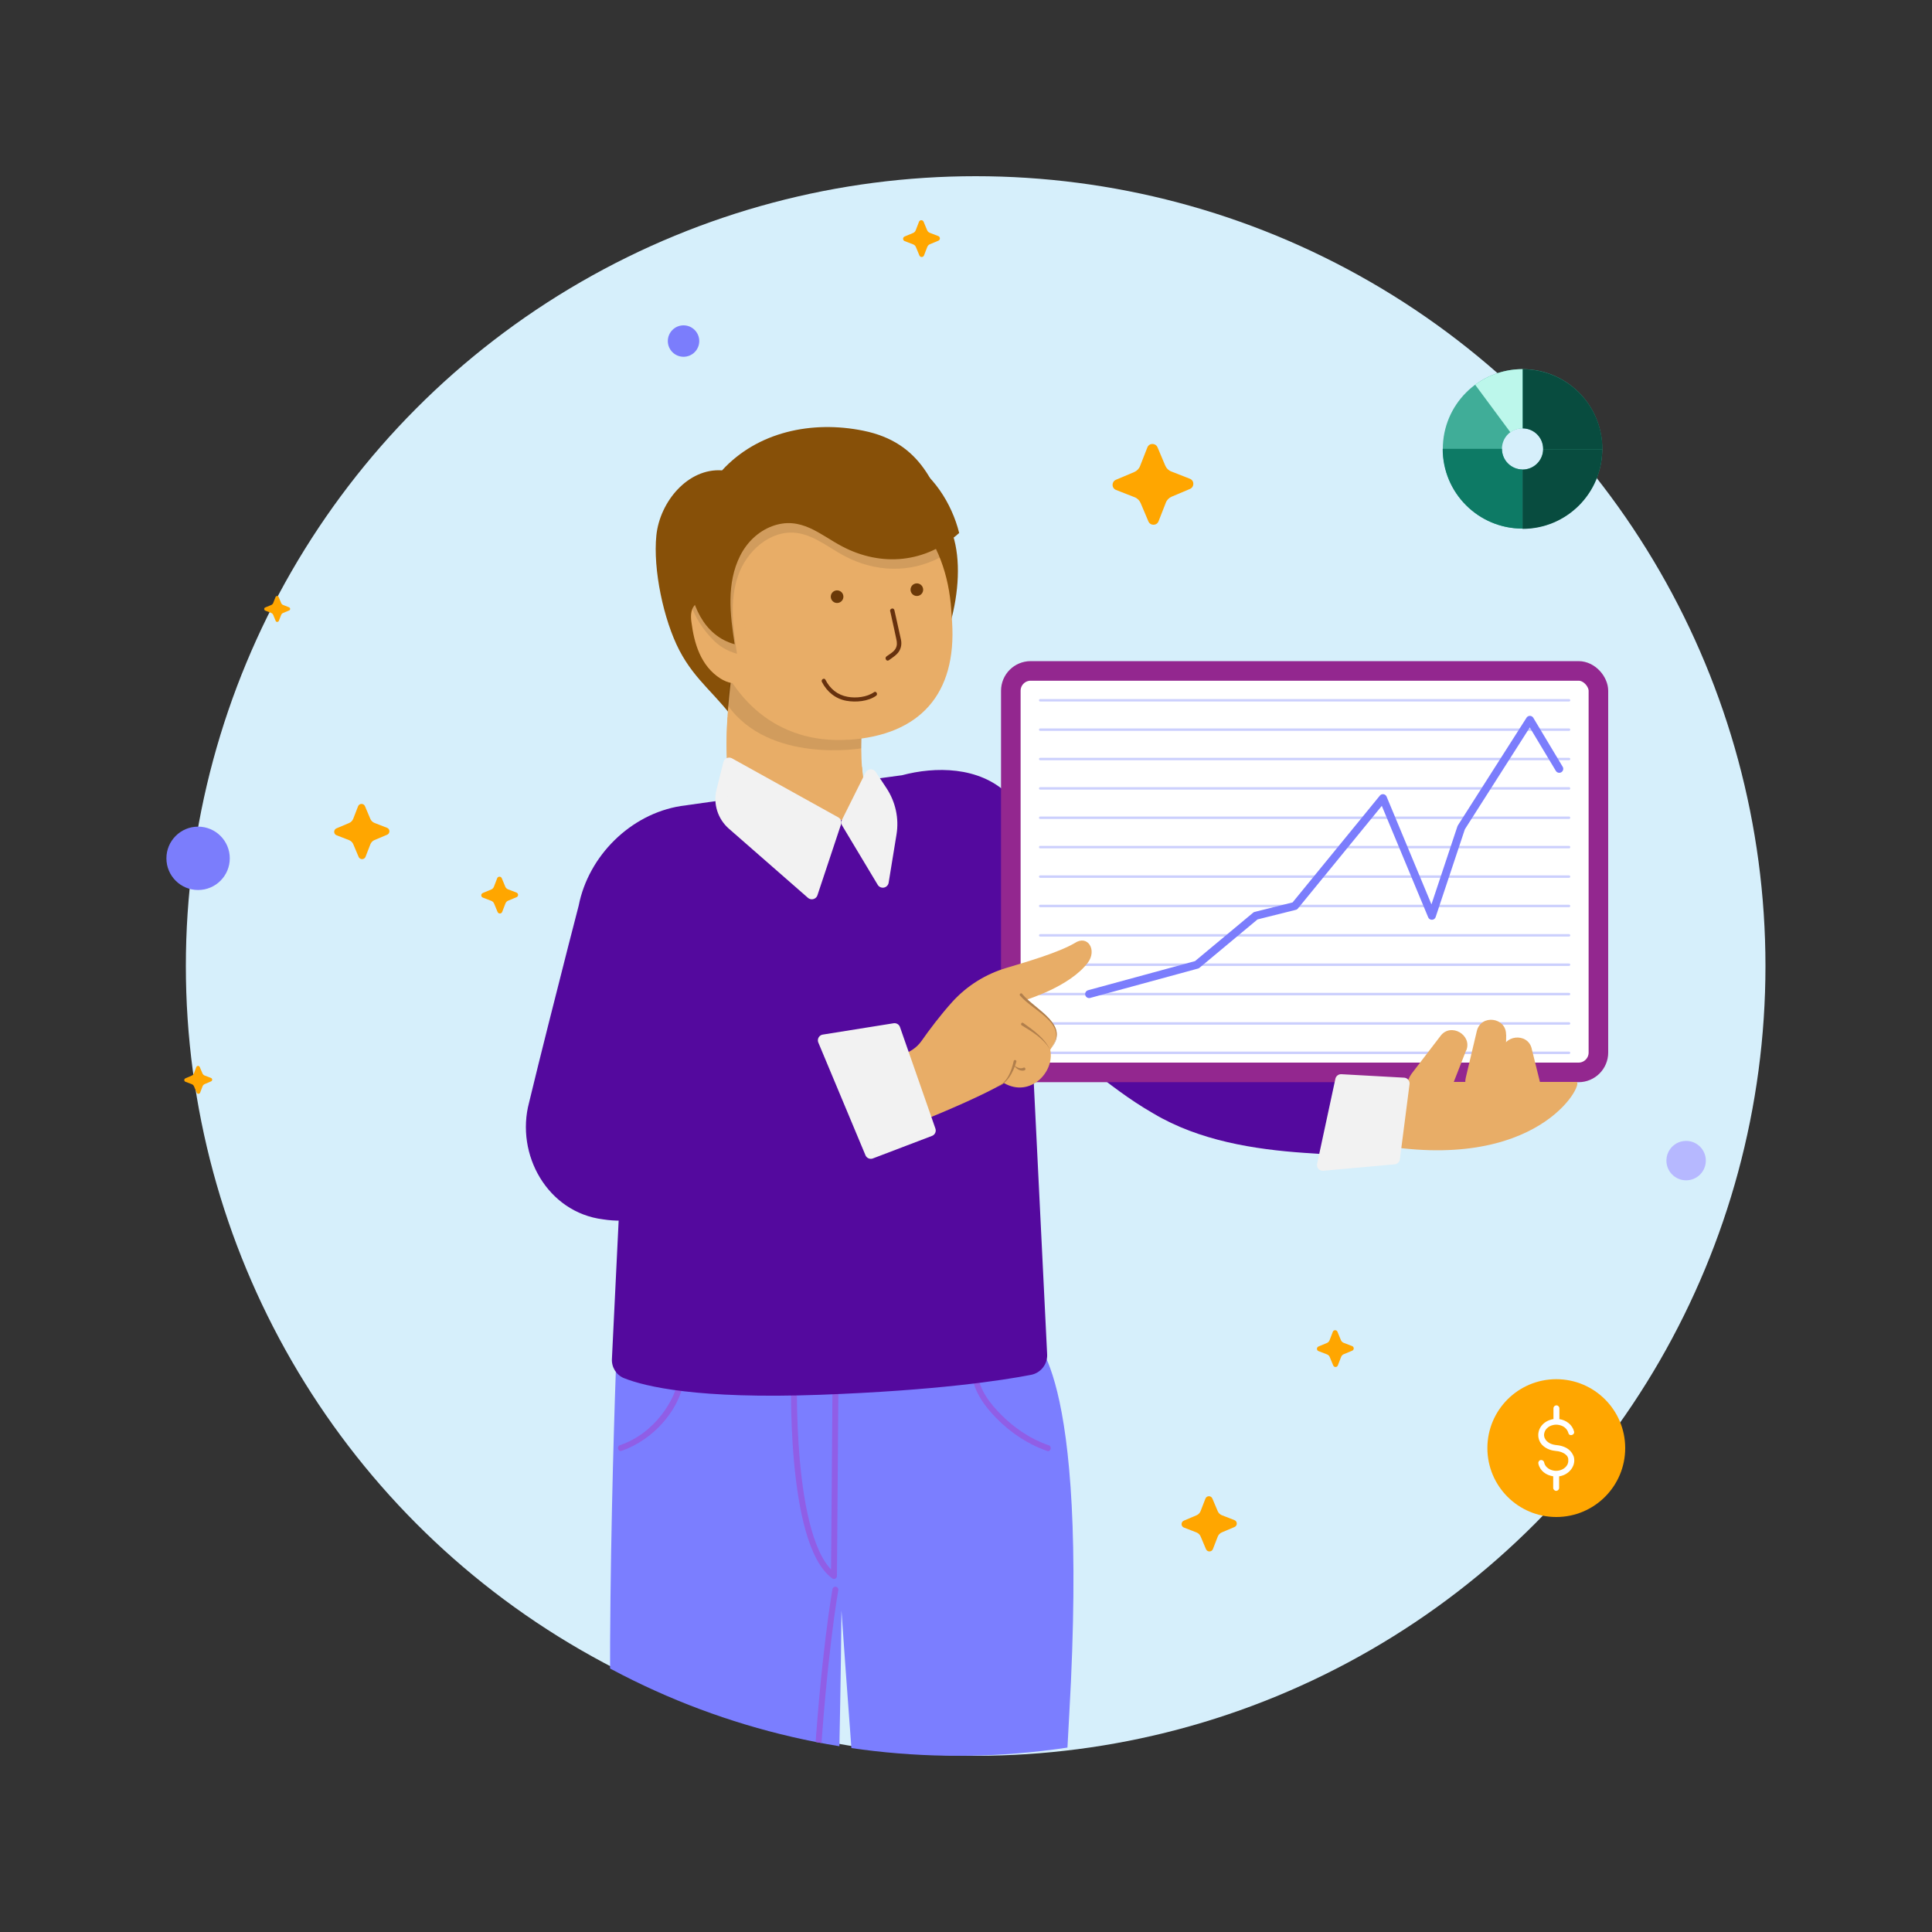 <?xml version="1.0" encoding="UTF-8"?>
<svg id="Layer_4" data-name="Layer 4" xmlns="http://www.w3.org/2000/svg" xmlns:xlink="http://www.w3.org/1999/xlink" viewBox="0 0 150 150">
  <rect x="0" y="0" width="150" height="150" fill="#333333" stroke="none"/>
  <defs>
    <style>
      .cls-1, .cls-2, .cls-3, .cls-4 {
        fill: none;
      }

      .cls-2 {
        stroke: #cbcffd;
        stroke-width: .19px;
      }

      .cls-2, .cls-3, .cls-5, .cls-6, .cls-4 {
        stroke-linecap: round;
        stroke-linejoin: round;
      }

      .cls-7, .cls-8 {
        opacity: .1;
      }

      .cls-7, .cls-9, .cls-10 {
        fill: #fff;
      }

      .cls-11 {
        clip-path: url(#clippath);
      }

      .cls-12 {
        fill: #6b3908;
      }

      .cls-13 {
        fill: #e8ad67;
      }

      .cls-14 {
        fill: #ffa600;
      }

      .cls-15 {
        fill: #66310e;
      }

      .cls-16 {
        fill: #875008;
      }

      .cls-17 {
        fill: #905ee6;
      }

      .cls-18 {
        fill: #b6b8ff;
      }

      .cls-19 {
        fill: #b17f4c;
      }

      .cls-20 {
        fill: #bcf7eb;
      }

      .cls-21 {
        fill: #d6effb;
      }

      .cls-22 {
        fill: #40ad98;
      }

      .cls-23 {
        fill: #084c3f;
      }

      .cls-24 {
        fill: #0d7a65;
      }

      .cls-25 {
        fill: #54099e;
      }

      .cls-26 {
        fill: #7b7eff;
      }

      .cls-27 {
        fill: #7b7dfc;
      }

      .cls-3 {
        stroke: #905ee6;
        stroke-width: .46px;
      }

      .cls-5 {
        stroke-width: .92px;
      }

      .cls-5, .cls-6 {
        fill: #f2f2f2;
        stroke: #f2f2f2;
      }

      .cls-6 {
        stroke-width: .9px;
      }

      .cls-4 {
        stroke: #7b7dfc;
        stroke-width: .62px;
      }

      .cls-10 {
        stroke: #93278f;
        stroke-miterlimit: 10;
        stroke-width: 1.52px;
      }
    </style>
    <clipPath id="clippath">
      <circle class="cls-1" cx="74.36" cy="79.17" r="57.15"/>
    </clipPath>
  </defs>
  <circle class="cls-21" cx="75.75" cy="75" r="61.32"/>
  <circle class="cls-18" cx="130.91" cy="90.11" r="1.53"/>
  <g>
    <circle class="cls-14" cx="120.83" cy="112.43" r="5.35"/>
    <path class="cls-9" d="m122.17,113.06c-.11-.3-.34-.54-.63-.68-.17-.08-.34-.13-.52-.16-.19-.03-.35-.03-.54-.1-.12-.04-.27-.12-.36-.21-.03-.02-.05-.05-.08-.08-.03-.03-.03-.04-.04-.06-.05-.07-.07-.12-.09-.17-.04-.13-.04-.25,0-.38.04-.13.1-.24.21-.34.11-.11.26-.19.42-.23.17-.05.36-.05.53-.01.09.02.17.05.24.08.08.04.16.09.21.14.13.12.2.24.25.4.07.29.51.16.44-.12-.14-.54-.62-.88-1.14-.96v-.84c0-.12-.11-.23-.23-.23-.12,0-.23.1-.23.23v.84c-.06,0-.13.02-.19.04-.34.09-.66.31-.84.63-.18.32-.2.7-.05,1.03.14.32.44.54.76.66.18.07.37.1.56.12.08,0,.15.02.23.04.03,0,.07.02.1.03.02,0,.04.01.06.02,0,0,.07.03.05.02.06.03.13.06.19.1.04.03.08.06.14.12,0,0,.01.02.02.02,0,0,.01.02.02.02.02.03.03.05.05.08,0,.02.02.03.02.05,0,0,0,0,0,0,0,0,0,0,0,0,.01.03.02.07.03.1,0,.01,0,.03,0,.04,0,0,0,0,0,.01,0,0,0,0,0,.01,0,.03,0,.06,0,.09,0,.09,0,.11-.03.2-.02.07-.03.1-.08.17-.04.06-.07.1-.14.16-.24.22-.63.31-.96.22-.17-.04-.32-.12-.44-.23-.13-.12-.19-.24-.23-.41-.03-.12-.17-.19-.28-.16-.12.03-.19.16-.16.28.12.56.61.9,1.15.98v.9c0,.12.11.23.23.23.12,0,.23-.1.23-.23v-.9c.05,0,.11-.02.16-.03.68-.17,1.21-.87.95-1.58Z"/>
  </g>
  <g>
    <path class="cls-22" d="m118.21,28.66c-3.42,0-6.19,2.77-6.19,6.19s2.77,6.19,6.19,6.19,6.19-2.77,6.19-6.19-2.77-6.19-6.19-6.19Zm0,7.79c-.88,0-1.6-.71-1.6-1.6s.71-1.6,1.6-1.6,1.6.71,1.6,1.6-.71,1.6-1.6,1.6Z"/>
    <path class="cls-23" d="m118.21,33.26c.88,0,1.6.71,1.6,1.6h4.6c0-3.42-2.77-6.19-6.19-6.19v4.6h0Z"/>
    <path class="cls-23" d="m119.81,34.86c0,.88-.71,1.6-1.6,1.6v4.6c3.42,0,6.19-2.77,6.19-6.19h-4.6Z"/>
    <path class="cls-24" d="m118.21,36.45c-.88,0-1.6-.71-1.6-1.6h-4.6c0,3.42,2.77,6.19,6.19,6.19v-4.6h0Z"/>
    <path class="cls-20" d="m118.21,33.26v-4.6c-1.3,0-2.59.41-3.68,1.21l2.74,3.7c.26-.2.59-.31.94-.31Z"/>
  </g>
  <path class="cls-14" d="m103.51,106.01l-.27-.65c-.04-.1-.12-.17-.22-.21l-.65-.25c-.16-.06-.17-.29,0-.36l.65-.27c.1-.04.17-.12.21-.22l.25-.65c.06-.16.29-.17.36,0l.27.65c.04.1.12.17.22.21l.65.25c.16.06.17.29,0,.36l-.65.27c-.1.04-.17.12-.21.22l-.25.65c-.06.16-.29.17-.36,0Z"/>
  <path class="cls-14" d="m93.63,120.27l-.41-.97c-.06-.15-.18-.26-.32-.32l-.98-.38c-.24-.09-.25-.44,0-.54l.97-.41c.15-.06.26-.18.32-.32l.38-.98c.09-.24.44-.25.54,0l.41.97c.06.15.18.26.32.32l.98.38c.24.09.25.44,0,.54l-.97.41c-.15.06-.26.18-.32.32l-.38.98c-.09.24-.44.25-.54,0Z"/>
  <path class="cls-14" d="m38.63,70.8l-.27-.65c-.04-.1-.12-.17-.22-.21l-.65-.25c-.16-.06-.17-.29,0-.36l.65-.27c.1-.04.17-.12.21-.22l.25-.65c.06-.16.29-.17.36,0l.27.65c.04.1.12.17.22.21l.65.25c.16.06.17.29,0,.36l-.65.27c-.1.04-.17.12-.21.22l-.25.65c-.06.16-.29.17-.36,0Z"/>
  <path class="cls-14" d="m27.84,66.52l-.41-.97c-.06-.15-.18-.26-.32-.32l-.98-.38c-.24-.09-.25-.44,0-.54l.97-.41c.15-.06.26-.18.32-.32l.38-.98c.09-.24.44-.25.54,0l.41.97c.06.15.18.26.32.32l.98.38c.24.09.25.44,0,.54l-.97.41c-.15.06-.26.18-.32.32l-.38.98c-.09.24-.44.25-.54,0Z"/>
  <g class="cls-11">
    <g>
      <path class="cls-26" d="m79.98,103.72h-32.07s-1.23,30.58,0,42.26c1.38,12.29,3.41,24.51,6.48,36.5,0,0,11.8-1.73,11.8-1.73-.08-6.27-1.19-20.74-1.19-26.84-.11-9.6.26-19.25.33-28.87.41,6.02.9,12.1,1.27,17.69.82,10.97,1.82,26.66,2.97,37.44,0,0,11.68.17,11.68.17.58-13.37.87-31.5,1.77-47.31,1.56-27.46-3.03-29.29-3.03-29.29Z"/>
      <path class="cls-3" d="m61.66,106.47s-.46,13.29,3.09,15.89l.12-15.43"/>
      <path class="cls-3" d="m64.86,123.42s-3.67,20.16-.92,56.82"/>
      <path class="cls-3" d="m79.53,105.1c-1.83.92-17.41,2.75-31.16,0"/>
      <path class="cls-17" d="m75.46,106.69c.13,1.33,1,2.51,1.91,3.43,1.1,1.12,2.45,2.02,3.93,2.53.28.1.4-.35.12-.44-1.38-.47-2.64-1.32-3.67-2.35-.84-.84-1.72-1.94-1.83-3.17-.03-.29-.49-.29-.46,0h0Z"/>
      <path class="cls-17" d="m52.72,106.69c-.1,1.15-.66,2.26-1.36,3.16-.83,1.07-1.94,1.92-3.22,2.35-.28.09-.16.54.12.44,2.49-.85,4.68-3.28,4.92-5.96.03-.29-.43-.29-.46,0h0Z"/>
    </g>
    <path class="cls-25" d="m79.6,70.61l1.7,34.54c.04.76-.49,1.44-1.24,1.59-2.21.43-7.36,1.22-16.37,1.55-9.52.35-13.61-.64-15.24-1.29-.6-.24-.98-.85-.94-1.5l1.71-35.13c.04-.83.73-1.47,1.55-1.47l27.3.25c.82,0,1.49.65,1.53,1.47Z"/>
    <path class="cls-25" d="m70.97,88.64c-6.27,1.88-12.58,3.65-18.87,5.41-1.73.48-3.3.93-5.28.62-4.31-.54-6.82-5.04-5.74-9.08.88-3.66,2.1-8.44,3.03-12.1.18-.7.64-2.5.82-3.18.76-3.86,4.02-7.11,7.93-7.73,2.64-.38,9.85-1.38,12.6-1.77,0,0,4.34-.59,4.34-.59,0,0,.23-.03.23-.03,2.58-.69,5.98-.69,8.19,1.43,4.45,4.78,8.73,9.73,13.05,14.63,0,0-.45-.43-.45-.43,2.41,2.11,4.03,3.66,6.99,4.59,2.92.94,6.39,1.45,9.53,2.05,0,0-.7,7.28-.7,7.28-1.77-.04-3.53-.09-5.35-.23-3.9-.27-8.18-.94-11.74-3.06-1.95-1.12-3.44-2.32-4.92-3.45-4.55-4.67-9.06-9.39-13.52-14.15,0,0,.36.35.36.35.35.41,1.46.8,1.82.74-.45.09-1.05.23-1.49.32,0,0-.31.05-.31.05l-4.33.64c-2.78.4-9.91,1.43-12.59,1.8-.05,0-.1.01-.05,0,.2-.02.39-.15.45-.35,0,0-2.14,7.91-2.14,7.91-.53,1.98-1.54,5.57-2.07,7.49.11-.69-.48-1.81-1.23-2.32-.55-.39-1.06-.5-1.3-.47.06,0,.17,0,.4-.06,0,0,.97-.22.97-.22,6.42-1.47,12.86-2.94,19.3-4.28,0,0,2.08,8.2,2.08,8.2h0Z"/>
    <g>
      <rect class="cls-10" x="78.48" y="52.09" width="45.62" height="31.17" rx="1.54" ry="1.54"/>
      <line class="cls-2" x1="80.76" y1="54.37" x2="121.82" y2="54.37"/>
      <line class="cls-2" x1="80.76" y1="56.65" x2="121.82" y2="56.65"/>
      <line class="cls-2" x1="80.76" y1="58.93" x2="121.82" y2="58.93"/>
      <line class="cls-2" x1="80.76" y1="61.21" x2="121.82" y2="61.21"/>
      <line class="cls-2" x1="80.76" y1="63.49" x2="121.82" y2="63.49"/>
      <line class="cls-2" x1="80.76" y1="65.77" x2="121.82" y2="65.77"/>
      <line class="cls-2" x1="80.76" y1="68.06" x2="121.82" y2="68.06"/>
      <line class="cls-2" x1="80.76" y1="70.34" x2="121.82" y2="70.34"/>
      <line class="cls-2" x1="80.76" y1="72.62" x2="121.82" y2="72.62"/>
      <line class="cls-2" x1="80.76" y1="74.9" x2="121.82" y2="74.9"/>
      <line class="cls-2" x1="80.76" y1="77.18" x2="121.82" y2="77.18"/>
      <line class="cls-2" x1="80.76" y1="79.46" x2="121.82" y2="79.46"/>
      <line class="cls-2" x1="80.76" y1="81.74" x2="121.82" y2="81.74"/>
      <polyline class="cls-4" points="84.56 77.18 92.93 74.9 97.49 71.1 100.53 70.34 107.37 61.97 111.17 71.1 113.45 64.25 118.78 55.89 121.06 59.69"/>
    </g>
    <g>
      <path class="cls-13" d="m81.53,81.51c.44-.62.65-1.17.4-1.71-.51-1.12-2.33-1.92-2.22-2.18-.01-.03,3.32-.99,4.75-2.88.73-.97,0-2.2-1.02-1.52-1.25.73-3.6,1.42-5.31,1.93-1.61.48-3.05,1.38-4.18,2.62-.95,1.05-1.83,2.23-2.39,3.03-.39.56-.97.94-1.64,1.09l-4.82,1.07,1.95,5.83s7.71-2.85,10.9-4.7c2.02,1.16,3.95-.85,3.59-2.58Z"/>
      <path class="cls-19" d="m81.53,81.51c1.59-1.98-1.27-2.95-2.34-4.22-.09-.13.13-.25.19-.1,1.04,1.24,3.83,2.4,2.14,4.32h0Z"/>
      <path class="cls-19" d="m79.44,79.42c.8.57,1.67,1.18,2.09,2.09-.48-.87-1.38-1.4-2.2-1.9-.13-.07-.01-.27.11-.19h0Z"/>
      <path class="cls-19" d="m79.53,83.11c-.37.08-.66-.16-.84-.44.19.18.52.35.76.23.14-.09.25.16.08.2h0Z"/>
      <path class="cls-19" d="m78.91,82.43c-.24.82-.7,1.71-1.55,1.99.82-.34,1.17-1.24,1.34-2.03.02-.15.25-.1.21.04h0Z"/>
    </g>
    <g>
      <path class="cls-7" d="m73.17,38.56c-3.09-2.62-8.23-3.11-12.22-1.77,4.55-.57,8.02.21,12.22,1.77Z"/>
      <g>
        <path class="cls-16" d="m70.47,54.52c-1.92,1.91-4.56.45-6.65,2.17-2.09,1.73-1.56,3.76-3.91,2.4-1.12-.65-1.91-1.75-2.64-2.83-1.55-2.3-3.25-3.32-4.53-5.78-1.22-2.35-2.05-6.28-1.78-8.91s2.46-5.24,5.1-5.05c2.75-3,6.98-3.89,10.97-3.08,4.49.91,5.71,4.21,6.95,8.09s-.61,10.12-3.5,12.99Z"/>
        <path class="cls-13" d="m57.07,61.57c-1.33-1.78-.25-9.28-.25-9.28l10.66-.84s-1.31,7.05-.1,10.63c.89,2.66-8.57,1.81-10.31-.51Z"/>
        <path class="cls-13" d="m57.07,61.57c1.73,2.32,11.2,3.18,10.31.51-.25-.73-.38-1.6-.45-2.53-3.64-.59-7.19-1.83-10.44-3.86-.14,2.23-.14,4.91.59,5.88Z"/>
        <path class="cls-8" d="m67.01,51.4l-10.19.88s-.22.6-.34,2.45c3.24,4.6,10.39,3.37,10.39,3.37l.14-6.7Z"/>
        <path class="cls-13" d="m65.87,57.44h0c5.58-.36,8.41-3.58,8.05-9.16l-.06-.88c-.36-5.58-3.68-9.9-9.25-9.55h0c-5.58.36-9.81,5.17-9.45,10.75l.06.88c1.41,4.73,5.08,8.31,10.65,7.95Z"/>
        <path class="cls-13" d="m54.12,46.83c-.5.34-.51.95-.44,1.45.21,1.67.72,3.43,2.27,4.41.51.32,1.26.54,1.85.22.34-.19.55-.51.63-.84s.05-.65.01-.98c-.11-1.06-.35-2.33-1-3.28-.69-1.01-2.27-1.71-3.33-.99Z"/>
        <path class="cls-8" d="m53.95,46.97c.78-5.54,5.07-8.76,10.65-9.12h0c4.1-.26,6.98,2,8.36,5.44-2.29,1.2-4.97,1.16-7.41-.13-1.24-.66-2.38-1.64-3.77-1.79-2.01-.22-3.85,1.45-4.49,3.37-.65,1.92-.38,4.01-.07,6.02-.8-.22-1.46-.64-1.98-1.21-1.09-1.15-1.48-2.28-1.48-2.28.05-.11.11-.21.2-.3Z"/>
        <path class="cls-16" d="m57.04,50.02c-.36-2.31-.65-4.74.43-6.88.52-1.03,1.38-1.87,2.46-2.28,2.24-.84,3.75.67,5.45,1.56,3.07,1.62,6.51,1.28,9.09-1.04-.57-2.3-2.07-4.66-4.18-5.74-2.11-1.08-4.57-1.36-6.92-1.09-2.53.3-4.7.8-6.51,3.14-3.19.42-3.53,4.06-3.42,6.6.1,2.55,1.18,5.07,3.6,5.73Z"/>
        <g>
          <circle class="cls-12" cx="71.18" cy="45.78" r=".49" transform="translate(-9.81 21.24) rotate(-15.89)"/>
          <circle class="cls-12" cx="64.99" cy="46.33" r=".49" transform="translate(-10.2 19.56) rotate(-15.89)"/>
        </g>
        <path class="cls-15" d="m69.12,47.47c.1.45.2.9.3,1.36l.17.79c.06.26.08.51-.07.76s-.46.41-.69.58c-.18.13,0,.43.18.3.2-.15.43-.29.61-.47.31-.29.42-.72.33-1.13-.12-.56-.24-1.11-.37-1.67-.05-.21-.09-.42-.14-.62-.05-.22-.38-.13-.33.09h0Z"/>
        <path class="cls-15" d="m63.81,52.94c.39.77,1.06,1.32,1.91,1.47.73.13,1.68.05,2.3-.39.17-.12,0-.4-.16-.28-.55.39-1.4.48-2.05.36-.78-.14-1.37-.62-1.72-1.32-.09-.19-.37-.02-.28.16h0Z"/>
      </g>
    </g>
    <g>
      <path class="cls-13" d="m113.83,81.55l-1.35,3.45c-1.03,2.31-4.33.44-2.89-1.63,0,0,2.25-2.94,2.25-2.94.79-1.06,2.49-.08,2,1.13h0Z"/>
      <path class="cls-13" d="m116.94,80.33l-.05,3.69c-.01.86-.72,1.55-1.58,1.54-.99,0-1.74-.97-1.5-1.92,0,0,.85-3.59.85-3.59.32-1.33,2.29-1.07,2.27.28h0Z"/>
      <path class="cls-13" d="m118.92,81.42l.89,3.59c.48,2.38-3.13,2.8-3.21.37,0,0,.04-3.7.04-3.7,0-1.34,1.97-1.55,2.28-.27h0Z"/>
      <path class="cls-13" d="m106.59,88.81c12.87,2.41,16.43-4.73,15.81-4.81h-12.28c-.08-.01-3.04-.4-3.04-.4l-.49,4.9"/>
    </g>
    <path class="cls-5" d="m64.86,63.86l-1.83,5.5-6.14-5.37c-.73-.64-1.05-1.64-.81-2.59l.53-2.12,8.25,4.58Z"/>
    <polygon class="cls-6" points="108.99 84.12 108.24 89.95 102.7 90.45 104.12 83.85 108.99 84.12"/>
    <path class="cls-5" d="m65.78,63.86l1.83-3.67.83,1.25c.64.97.9,2.14.71,3.28l-.61,3.74-2.76-4.6Z"/>
    <polygon class="cls-6" points="72.2 87.77 69.45 79.89 63.95 80.77 67.61 89.52 72.2 87.77"/>
  </g>
  <path class="cls-14" d="m21.4,48.2l-.19-.46c-.03-.07-.08-.12-.15-.15l-.46-.18c-.11-.04-.12-.21,0-.25l.46-.19c.07-.03.12-.08.15-.15l.18-.46c.04-.11.21-.12.25,0l.19.46c.03.07.08.12.15.15l.46.18c.11.04.12.21,0,.25l-.46.19c-.07.03-.12.08-.15.15l-.18.46c-.04.11-.21.12-.25,0Z"/>
  <path class="cls-14" d="m89.16,40.48l-.6-1.42c-.09-.21-.26-.38-.48-.46l-1.43-.56c-.36-.14-.36-.64-.01-.79l1.42-.6c.21-.09.38-.26.46-.48l.56-1.43c.14-.36.64-.36.79-.01l.6,1.42c.09.21.26.38.48.46l1.43.56c.36.14.36.64.01.79l-1.42.6c-.21.09-.38.26-.46.48l-.56,1.43c-.14.36-.64.36-.79.01Z"/>
  <path class="cls-14" d="m71.38,19.83l-.27-.65c-.04-.1-.12-.17-.22-.21l-.65-.25c-.16-.06-.17-.29,0-.36l.65-.27c.1-.04.17-.12.21-.22l.25-.65c.06-.16.29-.17.36,0l.27.65c.04.1.12.17.22.21l.65.25c.16.06.17.29,0,.36l-.65.27c-.1.04-.17.12-.21.22l-.25.65c-.06.16-.29.17-.36,0Z"/>
  <path class="cls-14" d="m15.27,84.83l-.21-.49c-.03-.07-.09-.13-.16-.16l-.5-.19c-.12-.05-.13-.22,0-.27l.49-.21c.07-.03.13-.09.16-.16l.19-.5c.05-.12.22-.13.27,0l.21.49c.03.07.09.13.16.16l.5.19c.12.05.13.22,0,.27l-.49.21c-.07.03-.13.09-.16.16l-.19.5c-.05.12-.22.13-.27,0Z"/>
  <circle class="cls-27" cx="15.38" cy="66.64" r="2.46"/>
  <circle class="cls-27" cx="53.07" cy="26.48" r="1.22"/>
</svg>